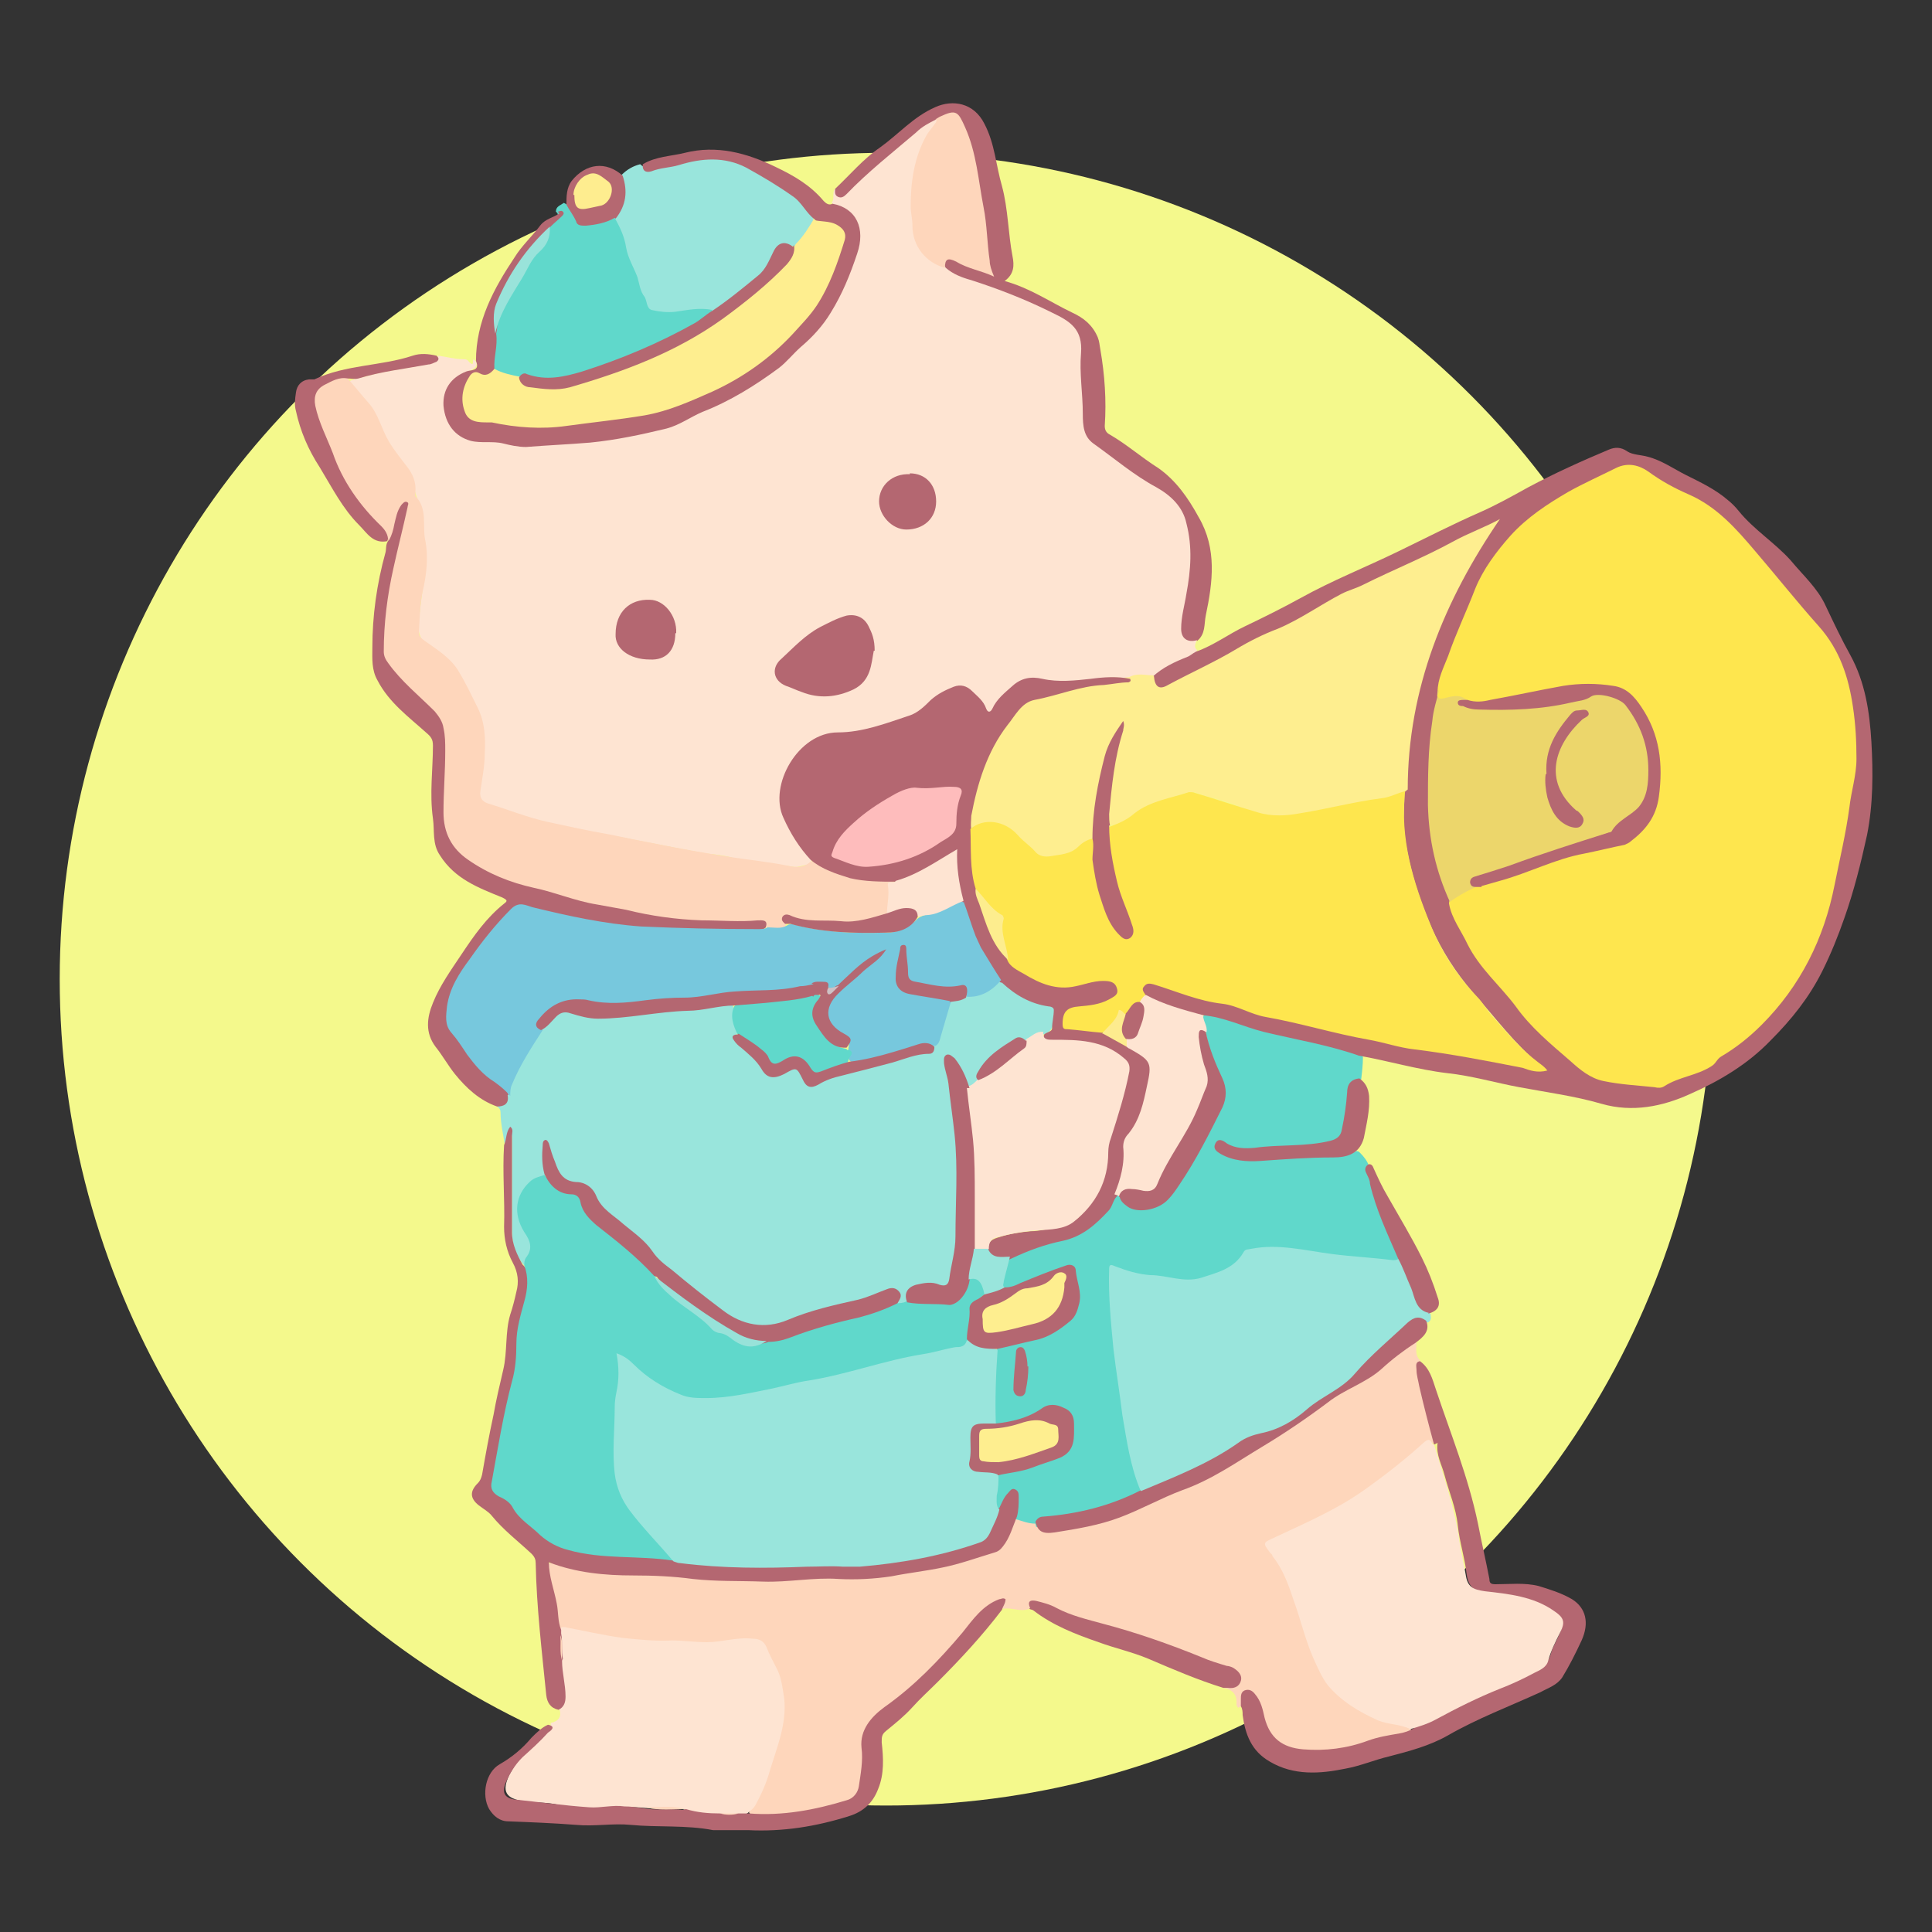 <?xml version="1.0" encoding="UTF-8"?>
<svg id="_圖層_1" data-name="圖層_1" xmlns="http://www.w3.org/2000/svg" version="1.1" viewBox="0 0 220 220">
  <rect x="0" y="0" width="220" height="220" fill="#333333" stroke="none"/>
  <!-- Generator: Adobe Illustrator 29.1.0, SVG Export Plug-In . SVG Version: 2.1.0 Build 142)  -->
  <defs>
    <style>
      .st0 {
        fill: #60d8cb;
      }

      .st1 {
        fill: #b36b74;
      }

      .st2 {
        fill: #feed8f;
      }

      .st3 {
        fill: #ecd66b;
      }

      .st4 {
        fill: #fdeb8e;
      }

      .st5 {
        fill: #b46771;
      }

      .st6 {
        fill: #feee8f;
      }

      .st7 {
        fill: #fee64e;
      }

      .st8 {
        fill: #fded8e;
      }

      .st9 {
        fill: #b56872;
      }

      .st10 {
        fill: #b46871;
      }

      .st11 {
        fill: #b46872;
      }

      .st12 {
        fill: #fee4d2;
      }

      .st13 {
        fill: #77c8dd;
      }

      .st14 {
        fill: #cdc1c5;
      }

      .st15 {
        fill: #99e5dc;
      }

      .st16 {
        fill: #f4f98c;
      }

      .st17 {
        fill: #b56771;
      }

      .st18 {
        fill: #fed6bb;
      }

      .st19 {
        fill: #99e3da;
      }

      .st20 {
        fill: #febcbc;
      }

      .st21 {
        fill: #97e2d9;
      }

      .st22 {
        fill: #b56871;
      }
    </style>
  </defs>
  <circle class="st16" cx="100.9" cy="111.5" r="94.1"/>
  <g>
    <path class="st12" d="M49.8,40.5c1,.1,1.9.4,2.9.4.3,0,.5,0,.7.3.6.6.4,0,.5-.3.6.4.4.8,0,1.1-.3.2-.8.3-1.1.5-1.6.7-2.3,2.1-2.1,3.8.2,1.9,1.4,3.2,3.1,3.5,1,.2,2.1,0,3.2.3,3.2.8,6.4.2,9.6-.1,1.8-.2,3.6-.1,5.4-.6,2.5-.7,4.9-1.3,7.3-2.5,2.1-1.1,4.2-2.3,6.4-3.3,1.3-.6,2.4-1.5,3.4-2.6,1.2-1.4,2.7-2.5,3.9-3.9,1.2-1.4,2.1-3.1,2.9-4.7.8-1.6,1.3-3.3,1.7-5,.3-1.3-.3-2.2-1.2-3.1-.5-.5-1.2-.7-1.7-1.2.4-.5,0-1.2.4-1.6.7.8.8.8,1.5,0,1.4-1.3,2.6-2.8,4.1-3.9,1.7-1.2,3-2.8,4.8-3.8.4-.2.7-.5,1.2-.3.2.5-.1.8-.3,1.1-2.1,2.7-2.4,5.8-2.4,9.1,0,.5.2,1.1.2,1.6,0,2.6,1.1,4.1,3.5,5,1.1.8,2.3,1.1,3.6,1.5,2.9.9,5.7,1.9,8.4,3.4.7.4,1.4.7,2.1.9,1.1.4,1.6,1.2,1.6,2.3,0,3.2.5,6.4.3,9.6,0,.9.4,1.7,1.1,2.2,2.2,1.6,4.3,3.4,6.6,4.7,2.8,1.6,4.3,3.8,4.3,7.1,0,2.7-.3,5.3-.9,7.8,0,.1,0,.2,0,.3-.3,1.6,0,2.1,1.5,2.6,0,.4-.5.9,0,1.3,0,.2-.1.4-.3.5-1.7.7-3.2,1.7-4.8,2.6-.8.1-1.7,0-2.5.2-2.8-.5-5.5.4-8.2.3-.8,0-1.5,0-2.2-.2-1-.2-1.9,0-2.7.7-.9.8-1.8,1.5-2.4,2.5-.4.7-.8.7-1.3,0-.4-.6-1-1.1-1.5-1.7-.5-.5-1.2-.7-1.9-.4-.7.3-1.5.6-2.1,1.1-2.6,2.5-5.8,3.2-9.2,3.8-.9.2-1.9.3-2.9.4-1.2.1-2.2.7-3,1.6-1.9,2.2-3.1,4.6-1.9,7.6.5,1.4,1.4,2.7,2.4,3.9.3.3.6.6.6,1,0,.4-.3.6-.7.6-.5.1-.9.3-1.4.2-2.3-.4-4.6-.3-6.8-1-1-.3-2-.4-3-.5-4.6-.8-9.2-1.8-13.8-2.6-1.8-.3-3.6-.7-5.4-1.1-2-.4-3.9-1.2-5.7-1.9-1-.4-1.3-1-1-2.3.2-1.1.3-2.2.4-3.4,0-2.3,0-4.6-1.5-6.6-.2-.3-.3-.6-.4-.9-.7-2-2.1-3.4-3.9-4.5-1.3-.8-1.7-1.8-1.5-3.3.2-1.9.5-3.9.7-5.8.1-1.4,0-2.8-.2-4.2-.1-.8-.4-1.5-.2-2.3,0-.1,0-.3,0-.4-1-1.8-.9-4.1-2.7-5.7-.9-.8-1.4-2.1-1.8-3.2-.7-1.8-1.8-3.2-3.1-4.6-.3-.3-.6-.6-.6-1,.8-.4,1.6-.4,2.4-.7,1.9-.5,3.8-.7,5.7-1.1.7-.2,1.5,0,2-.9Z"/>
    <path class="st18" d="M141,194.5c0-.1-.2-.2-.2-.4.1-1.1-.4-1.7-1.5-1.9.2-.3.6-.2.9-.3.8-.2.9-.8.3-1.4-.2-.2-.5-.4-.8-.5-2.7-.8-5.3-2-7.9-2.9-3-1-6-1.8-9-2.6-1.5-.4-2.8-1.3-4.3-1.7-.5-.1-1-.2-1.3.4-1,.4-2-.2-3,0-.2-.2,0-.5-.2-.8-.9.2-1.6.8-2.3,1.5-1.5,1.6-2.9,3.4-4.4,5-1.9,2.1-3.9,3.9-6.2,5.5-1.3.9-2,2-2.6,3.4-.2.3-.2.7-.1,1.1.4,1.5,0,2.9-.3,4.4-.2,1-.7,1.7-1.7,2-2.2.6-4.3,1.3-6.5,1.3-1.1,0-2.2.2-3.3.2-.5,0-1,.1-1.3-.4,0-.2,0-.3.2-.5,1.4-1.9,1.9-4.2,2.6-6.5,0-.2,0-.3.1-.5,1-2,.8-4.1.8-6.3,0-.8-.2-1.5-.6-2.2-.4-.9-1-1.7-1.3-2.7-.2-.7-.7-.9-1.4-.9-1.1,0-2.3,0-3.4.3-.4.1-.7.1-1.1.1-3.7-.3-7.3,0-11-.6-1.5-.2-3.1-.3-4.5-.8-.6-.2-1.2-.2-1.8,0-.3-.1-.3-.3-.4-.6-.2-1.9-.7-3.9-1.1-5.8-.3-1.5,0-1.6,1.4-1.2,2.1.5,4.1,1,6.3,1,5.4,0,10.9.8,16.3.7,1.6,0,3.3,0,4.9-.2,2-.2,3.9-.2,5.9,0,1.6.2,3.1-.2,4.6-.4,3.5-.5,7-1.2,10.3-2.3,1.2-.4,2-1,2.5-2.1.3-.7.4-1.5,1-2,.8-.4,1.5.2,2.3.3.7,1.2,1.8,1.2,3,1,4.1-.6,8-1.9,11.7-3.8,1.2-.6,2.6-1,3.8-1.6,3.7-1.8,7-4.1,10.4-6.3,2.2-1.4,4.2-2.9,6.4-4.3,1.5-.9,3.2-1.5,4.4-2.8.9-.9,1.9-1.6,2.9-2.3.2-.2.4-.5.8-.2,0,.7-.2,1.4.4,2-.3,1.9.5,3.6.9,5.3.2,1.1.5,2.1.9,3.2.1.3.2.6,0,.9-1.2,0-2,1-2.9,1.7-2.7,2.4-5.6,4.4-8.7,6.1-2.2,1.2-4.5,2.2-6.8,3.3-.6.3-.8.5-.3,1.1,2.4,2.7,3,6.2,4.1,9.5,1.1,3.4,2.4,6.6,5.8,8.4,1.4.8,2.8,1.6,4.5,1.8.6,0,1.2.2,1.5.8-.3.5-.9.6-1.3.7-1.9.3-3.8.9-5.7,1.5-2,.6-3.9.5-5.9.4-2.2-.1-3.6-1.4-4.2-3.5-.2-.8-.4-1.7-.9-2.4-.2-.4-.5-.8-.9-.7-.4,0-.3.5-.4.9,0,.2,0,.4-.3.5Z"/>
    <path class="st15" d="M57.5,130.4c-.2-1.2-.5-2.5-.5-3.7,0-.3-.1-.5-.4-.7.3-.5,1.1-.6.9-1.4,0-1.3.7-2.3,1.2-3.3.8-1.5,1.7-3,2.8-4.3.2-.2.5-.4.7-.6,1-1.3,2.3-1.6,3.8-1.1,2.4.9,4.9.1,7.3-.1,3.2-.3,6.4-.6,9.5-1,.2,0,.4,0,.6,0,.3,1.1.2,2.3.6,3.4-.3.4-.2.7.1,1,1.2.9,2.2,1.9,3,3.1.5.7,1.3.6,2,.2,1.6-.8,1.6-.8,2.5.8.3.5.7.8,1.2.5,2.8-1.4,5.9-1.6,8.9-2.6,1.2-.4,2.3-.8,3.6-1,.4,0,.7-.3.9-.6.7-1.3,1.1-2.8,1.5-4.2.1-.4.1-.7.5-1,.6-.2,1.2-.3,1.8-.5,1.7.1,2.8-1,4-1.7.4,0,.7.4,1,.6,1.1.8,2.2,1.4,3.6,1.7,1.6.4,1.5.4,1.4,2,0,.9-.2,1.6-1.2,1.9-.7,0-1.2.7-2,.7-.5-.3-1-.2-1.5.2-1.1.7-2.1,1.5-3,2.5-.5.5-.8,1.2-.8,1.9-.4.5-.8,1.1-1.6.7-.6-.7-.6-1.8-1.2-2.5-.2-.2-.3-.5-.5-.6-.1,0-.2-.2-.4-.1-.2,0-.2.2-.2.4,0,.2,0,.5.1.7.9,4.5,1.5,9,1.4,13.6,0,2.4,0,4.8-.2,7.2-.1,1.1-.5,2.2-.8,3.3-.1.6-.6.7-1.2.7-.5,0-1.1-.2-1.6-.2-1.4.2-1.8.5-1.9,1.9-.3.5-.7.5-1.2.3,0,0-.1,0-.1-.1,0-1.4-.4-1.6-1.6-1.1-1.6.7-3.2,1.1-4.9,1.5-2,.4-3.9,1.1-5.8,1.8-2.4,1-4.7.7-6.9-.7-2.9-1.8-5.7-4-8-6.4-1.9-2-4-3.7-6-5.5-.5-.4-.8-.9-1-1.4-.4-1-1.2-1.6-2.3-1.7-1.6-.2-2.2-1.2-2.7-2.5-.2-.6-.4-1.2-.6-2-.3,1.3.1,2.3-.1,3.4-.1.1-.3.2-.4.3-2.4,1.2-3.1,3.2-2,5.6.1.2.3.5.4.7.8,1.3.7,2.4-.5,3.7-1-1.1-1.4-2.5-1.4-4,0-3.6,0-7.2,0-10.8-.3.3,0,1-.7,1.1Z"/>
    <path class="st0" d="M117.9,173.5c-.8,0-1.5-.3-2.2-.5-.3-.7,0-1.4,0-2.1,0-.2,0-.5-.3-.6-.3,0-.4.2-.6.4-.5.4-.4,1.2-1.2,1.4-.5-.4-.5-.9-.5-1.4,0-.9.1-1.8.3-2.7.3-.4.7-.5,1.2-.5,2-.2,3.8-.9,5.6-1.6,1.7-.7,2.4-3,1.6-4.6-.5-.9-2.1-1.3-3.1-.6-1.3,1-2.8,1.2-4.3,1.6-.4.1-.9.2-1.2-.3-.3-1.8-.2-3.7,0-5.5,0-.8,0-1.7.2-2.6.1-.5.5-.6.9-.7,1.2-.2,2.3-.6,3.5-.8,1.4-.3,2.5-1,3.6-1.9,1.2-.9,1.4-2.2,1.3-3.6,0-.4-.2-.9-.3-1.3-.2-1-.4-1.2-1.4-.9-1.6.6-3.3,1.1-4.8,1.9-.6.3-1.2.5-1.9.3-.5-.3-.3-.7-.2-1.1.2-.9.4-1.7.8-2.5.2-.4.6-.6,1-.7,1.8-.5,3.5-1.4,5.4-1.7.8-.1,1.4-.4,2-1,.3-.3.6-.6,1-.7.9-.4,1.4-1.1,1.9-2,.2-.4.4-.9.9-1.1.2,0,.4,0,.6.2,1,2,4.4,1.5,5.4,0,1.6-2.3,3.2-4.5,4.4-7.1.4-.9.9-1.9,1.4-2.8.6-1.2.7-2.3.2-3.5-.8-1.7-1.5-3.5-1.8-5.4,0-.6-.6-1.2-.2-1.9,1.1-.3,2.2,0,3.1.4,2.8,1.1,5.7,1.8,8.6,2.3,1.9.3,3.8,1,5.6,1.6.3,0,.7,0,.8.5,0,.8-.1,1.7-.2,2.5-.8.6-1.2,1.4-1.2,2.5,0,1.1-.3,2.2-.6,3.3-.2.9-.7,1.4-1.6,1.5-1,.2-2.1.4-3.2.4-1.5,0-2.9.2-4.4.3-1.4.1-2.9.2-4.3-.4-.3-.1-.6-.3-.8,0-.2.4.2.6.5.7,1.3.6,2.8.8,4.2.7,2.4-.2,4.9-.4,7.3-.3.4,0,.9,0,1.3,0s.8-.2,1.2-.2c.3,0,.5-.1.8-.2.1,0,.2-.2.4-.1.1,0,.2.1.3.2.4.4.8.9,1,1.5s.1.6.1.9.1.7.2,1,.3.9.4,1.3c.6,2.2,1.6,4.3,2.4,6.4.1.4.4.7.2,1.2-.3.3-.6.3-1,.3-3.9-.3-7.7-.6-11.5-1.4-1.5-.3-3,.2-4.5.3-.3,0-.5.3-.6.5-2,2.2-4.5,3.1-7.5,2.8-2.3-.3-4.6-.3-6.8-1.2-.4-.2-.7,0-.6.5,0,2-.2,3.9.3,5.9.2.9.2,1.8.2,2.8.2,2.7.7,5.4,1.1,8.2.3,2.4.7,4.8,1.6,7,.1.3.2.6.2.9-1,1-2.3,1.4-3.5,1.8-2,.7-4.2,1.1-6.3,1.5-.8.1-1.6,0-2.3.4Z"/>
    <path class="st15" d="M129.9,169.8c-1.2-2.8-1.6-5.8-2.1-8.7-.3-2.5-.7-4.9-1-7.4-.3-3.1-.6-6.1-.5-9.2,0-.7.4-.4.7-.3,1.3.5,2.6.9,4,1,1.9,0,3.8.9,5.8.3,1.8-.6,3.7-1,4.8-2.9.2-.4.5-.3.9-.4,3.1-.6,6.1.2,9.2.6,2.3.3,4.6.4,6.9.7.2,0,.5,0,.7-.2.5,0,.5.5.7.8.4.9.8,1.8,1.1,2.7.4,1.1.8,2.1,1.8,2.8,0,.3.2.7-.3,1-1.1-.3-1.7.3-2.5.9-2.2,1.9-4,4.1-6.2,5.9-2.4,1.9-4.9,3.7-7.6,5.3-.4.2-.7.4-1.1.4-2.2.5-4.2,1.6-6,2.8-2.1,1.4-4.4,2.3-6.7,3.2-.5.2-1,.4-1.5.7-.3.1-.6.4-.9.1Z"/>
    <path class="st5" d="M155,120.3c-3.6-1.3-7.4-1.9-11.1-2.8-2.4-.6-4.5-1.7-7-1.9-.1.1-.3.2-.5.1-2.1-.6-4.2-1.1-6.1-2.3-.4-.4-.6-.8-.3-1.3.3-.5.8-.6,1.4-.4.8.2,1.5.4,2.3.7,1.7.7,3.5,1.2,5.4,1.5,2,.3,3.8,1.3,5.7,1.7,1.1.3,2.3.4,3.4.7,4.1,1,8.2,1.9,12.4,2.8,1.1.2,2.2.3,3.4.4,3.9.4,7.6,1.4,11.4,2,.1-.1,0-.2,0-.2-2.9-2.4-5.1-5.4-7.6-8.2-2-2.3-3.6-4.8-4.8-7.5-1.5-3.4-2.6-7-3.1-10.8-.2-1.6.1-3.2,0-4.7.2-5.5.7-10.9,2.9-16,2.2-5,3.6-10.3,7.4-14.3-3.8,1.7-7.6,3.7-11.4,5.5-2.5,1.2-5.1,2-7.4,3.4-2.7,1.7-5.6,3.1-8.5,4.5-3.2,1.7-6.5,3.3-9.7,5-.3.2-.7.3-1.1.3-.8,0-1.2-.6-.9-1.4,1.2-1.1,2.5-1.7,4-2.3.3-.1.6-.4,1-.6,2-.7,3.7-2,5.6-2.9,2.1-1,4.3-2.1,6.3-3.2,3.6-2,7.4-3.5,11.1-5.3,3.1-1.5,6.2-3.1,9.4-4.5,1.8-.8,3.6-1.8,5.4-2.8,3-1.6,6.1-3,9.2-4.3.7-.3,1.4-.3,2.1.2.6.4,1.6.4,2.3.6,1.6.4,3,1.4,4.4,2.1,1.6.8,3.3,1.6,4.7,2.8.5.4.9.8,1.3,1.3,1.7,2.1,4.1,3.6,5.9,5.6,1.4,1.7,3.1,3.2,4,5.2.9,1.9,1.8,3.8,2.8,5.6,1.7,3.1,2.2,6.5,2.4,9.9.2,3.5.2,7.1-.5,10.6-.7,3.2-1.5,6.4-2.6,9.5-.7,2-1.5,4-2.5,6-1.5,3-3.5,5.5-5.9,7.9-2.6,2.7-5.8,4.6-9.2,6.1-3.1,1.4-6.5,2.1-10,1.1-3.1-.9-6.2-1.3-9.4-1.9-2.7-.5-5.4-1.3-8.2-1.6-3.4-.4-6.7-1.4-10.1-2Z"/>
    <path class="st12" d="M63.8,185.8c0-.4,0-.6.6-.5,2.1.4,4.3.9,6.4,1.2,1.9.2,3.8.4,5.7.3,1.3,0,2.6.2,4,.2,1.7,0,3.4-.6,5.2-.4.8,0,1.3.3,1.6,1,.3.8.7,1.5,1.1,2.3.6,1.1.7,2.3.9,3.5.3,2.9-.8,5.5-1.6,8.1-.4,1.5-1,2.8-1.7,4.1-.2.3-.4.5-.7.7-.3.4-.8.3-1.2.3-.7,0-1.4,0-2,0-1.4,0-2.7-.1-4-.5-1.4-.4-2.9,0-4.3-.2-2-.2-4-.2-5.9,0-1.4,0-2.9,0-4.4-.4-1.3-.3-2.6-.2-3.9-.4-2-.3-2.5-1.1-1.6-3,.5-.9,1-1.8,1.8-2.5.8-.8,1.6-1.6,2.4-2.4.3-.3.6-.6.5-1,.9-.2,1.3-.7,1-1.6.6-1,.6-2.1.4-3.3-.2-.8-.3-1.5-.3-2.3,0-.9,0-1.8,0-2.7,0-.2,0-.4.1-.5Z"/>
    <path class="st15" d="M70.8,19.9c.6-.6,1.3-1,2.1-1.2.5.5,1,.4,1.7.3,2.2-.4,4.4-1.2,6.7-1,1.9.1,3.6.7,5.2,1.8.7.5,1.5,1,2.3,1.4,1,.4,1.7,1.2,2.4,1.9.6.6,1.1,1.2,1.5,1.9-.4,1.3-1.1,2.3-2.1,3.1-1.5-.4-1.7-.3-2.4,1.1-.6,1.4-1.6,2.4-2.8,3.2-1.1.8-2.1,1.7-3.2,2.5-.4.3-.7.6-1.2.6-1.3,0-2.6.2-3.9.3-.2,0-.3,0-.5,0-2.1.2-2.8-.1-3.6-2.1-.8-2-1.6-4.1-2.2-6.2-.2-.9-.9-1.7-1-2.7.9-1.5.9-3.2.9-4.9Z"/>
    <path class="st0" d="M70,24.8c.6,1.1,1.1,2.1,1.3,3.4.2,1.2.9,2.3,1.3,3.4.2.7.3,1.6.8,2.2.3.5.2,1.3.8,1.5.9.2,1.8.3,2.7.2,1.4-.2,2.8-.5,4.2-.2,0,.6-.5.8-.9,1.1-2.1,1.6-4.5,2.5-6.8,3.5-2.7,1.2-5.4,2.3-8.3,3-1.5.4-3,.6-4.6.1-.5-.1-1,0-1.5,0-1.1,0-2.2-.1-3-1-.4-1.3.2-2.6,0-3.8.5-2.7,2.1-4.9,3.4-7.2.6-1.1,1.3-2.2,2.2-3.1.6-.5.5-1.3.6-2,.1-.5.6-.7.9-1,.2-.2.7-.4.2-.8,0-.6.5-.7.9-1,.5.2.8.7,1,1.1.4,1,1.1,1.2,2.1,1,.6-.1,1.2-.2,1.8-.4.2-.1.5-.3.8,0Z"/>
    <path class="st5" d="M64,189.1c0,1.4.4,2.7.4,4.1,0,.7-.2,1.2-.8,1.5-.9-.2-1.3-.8-1.4-1.7-.5-5-1.1-10-1.2-15,0-.4-.1-.7-.5-1.1-1.5-1.4-3.2-2.7-4.5-4.3-.4-.5-1-.8-1.5-1.2-1-.8-1-1.6-.1-2.5.3-.3.4-.6.5-1,.4-2.3.8-4.5,1.3-6.8.3-1.7.7-3.4,1.1-5.1.5-2.1.2-4.3.8-6.3.3-.9.5-1.7.7-2.6.3-1.1.2-2.2-.4-3.3-.7-1.3-1-2.7-1-4.1.1-3.1-.2-6.2,0-9.3.3-.7.2-1.5.7-2.1.4.3.2.7.2,1,0,3.7,0,7.3,0,11,0,1.4.6,2.6,1.2,3.7.8.7.7,1.6.7,2.5,0,.2,0,.4,0,.6-.9,2.8-1.1,5.7-1.5,8.6-.5,3.4-1.4,6.7-2,10.1-.2.9-.3,1.8-.4,2.6,0,.5,0,1.1.5,1.4,1.7,1,2.7,2.7,4.1,4,1.7,1.6,3.6,2.3,5.8,2.7,3.3.6,6.7.2,10.1.8,2.3.4,4.7.7,7.1.6,3.1-.1,6.2.3,9.2-.2,1-.2,2.1,0,3.2.1,1.8.2,3.5,0,5.2-.3,3.2-.5,6.4-1,9.5-2.2.8-.3,1.4-.8,1.7-1.6.3-.7.4-1.5,1.1-2,.3-.6.5-1.2,1-1.7.2-.2.4-.6.8-.4.4.2.4.5.4.9,0,.7,0,1.5-.2,2.2-.5,1.2-.8,2.4-1.6,3.4-.3.4-.6.6-1,.7-2,.6-3.9,1.3-5.9,1.7-1.9.4-3.8.6-5.8,1-2,.3-4,.4-6,.3-2.9-.2-5.7.4-8.6.3-2.7-.1-5.3,0-8-.3-2.2-.3-4.5-.4-6.8-.4-3.2,0-6.5-.3-9.6-1.5,0,1.6.6,3.1.9,4.7.2,1,.1,2,.5,3,0,.1,0,.3,0,.4.2,1,0,2,.2,2.9Z"/>
    <path class="st5" d="M163.3,164.5c-.6-2.2-1.2-4.5-1.7-6.7-.1-.6-.3-1.2-.3-1.8,0-.4-.2-.9.4-1,1.1.8,1.4,2,1.8,3.2,1.7,5.1,3.7,10,4.8,15.3.4,2.1.9,4.2,1.3,6.3,0,.5.2.6.7.6,1.6,0,3.3-.2,4.9.2,1.3.4,2.6.8,3.8,1.5,1.6,1,2,2.7,1.1,4.7-.7,1.5-1.4,2.9-2.2,4.2-.6.9-1.6,1.2-2.5,1.7-3.5,1.6-7.2,3-10.5,4.9-2.1,1.2-4.4,1.8-6.7,2.4-1.7.4-3.3,1.1-5,1.4-2.9.6-5.9.8-8.6-.8-2.1-1.2-2.8-3.1-3.1-5.3,0-.3,0-.7-.2-1,0-.3,0-.5,0-.8,0-.4,0-.8.4-1,.5-.2.9,0,1.2.4.7.8.9,1.8,1.1,2.7.6,2.3,2,3.4,4.4,3.6,2.5.2,5-.1,7.4-1,1.1-.4,2.3-.6,3.5-.8.6-.1,1.2-.3,1.7-.6,0-.2.3-.3.4-.4,3.6-1.4,6.8-3.5,10.5-4.8,1.1-.4,2.1-1,3.2-1.5.8-.4,1.3-1,1.5-1.8.2-.8.7-1.5,1-2.3.6-1.3.4-1.8-.8-2.6-1.7-1.1-3.6-1.5-5.5-1.8-.6-.1-1.3-.2-1.9-.2-1.5-.1-2.2-.7-2.4-2.2-.2-1.8-.8-3.6-1-5.5-.2-2-1-3.8-1.5-5.7-.3-1.2-1-2.3-.8-3.7Z"/>
    <path class="st5" d="M63.5,24.1c.2,0,.4-.2.6,0,.2.2,0,.4-.1.5-.4.4-.9.8-1.3,1.2-.8,1.2-1.8,2.2-2.7,3.4-1.2,1.5-2.1,3.2-2.9,4.9-.6,1.2-.3,2.6-.6,3.9.2,1.4-.3,2.7-.2,4,0,.9-.7,1-1.3.8-1-.2-1.4.3-1.7,1.1-.3.8-.3,1.7-.1,2.5.2.7.7,1.2,1.5,1.3,2.8.3,5.5.8,8.3.7,1.6,0,3.2-.5,4.8-.5,2.3,0,4.5-.8,6.8-1,.5,0,1-.2,1.4-.3,2.4-1,4.9-2,7.2-3.3,2.6-1.4,4.8-3.3,6.9-5.3,2.2-2.1,3.8-4.6,4.9-7.4.3-.9.6-1.8.9-2.6.5-1.4.2-2-1.2-2.4-.3,0-.6-.1-.9-.1-.4,0-.7-.1-1-.5-1-.7-1.5-2-2.6-2.7-1.7-1.2-3.4-2.2-5.2-3.2-2.5-1.3-5.1-1.1-7.7-.3-1,.3-2.1.3-3.1.7-.6.2-1.1,0-1-.8,1.5-.9,3.2-.9,4.8-1.3,3.6-.9,7,0,10.3,1.6,2.1,1,4,2.1,5.5,3.9.3.3.6.5,1,.3,2.7.5,3.8,2.8,2.8,5.7-.8,2.4-1.7,4.6-3,6.7-.9,1.5-2.1,2.8-3.4,3.9-.9.8-1.6,1.7-2.5,2.4-2.7,2-5.6,3.8-8.7,5-1.4.6-2.6,1.5-4.1,1.9-2.9.7-5.7,1.3-8.7,1.6-2.4.2-4.8.3-7.3.5-.9,0-1.8-.2-2.6-.4-1.2-.3-2.5,0-3.7-.3-1.8-.5-2.9-1.9-3.1-4-.1-1.8.8-3.2,2.6-3.9.5-.2,1.6,0,1.1-1.2,0-4.5,2-8.2,4.4-11.8.8-1.3,2-2.4,2.9-3.6.6-.8,1.5-.9,2.2-1.4Z"/>
    <path class="st5" d="M136.3,72.9c-1.1.3-1.8-.2-1.8-1.3,0-1.4.4-2.7.6-4,.5-2.7.7-5.3,0-8-.4-1.9-1.8-3.2-3.4-4.1-2.6-1.4-4.8-3.3-7.2-5-1.1-.8-1.2-2-1.2-3.4,0-2.3-.4-4.6-.2-6.9.2-2.7-1.2-3.6-3.3-4.6-3-1.5-6.1-2.7-9.2-3.7-1.1-.3-2.1-.7-2.9-1.4-.3-.4-.3-.7,0-1,.4-.3.8-.2,1.2,0,1.2.6,2.5.9,3.8,1.5-.4-2.3-.5-4.6-.8-6.9-.5-3.4-.9-6.9-2.4-10.1-.4-.9-.7-1-1.6-.7-.4.1-.8.3-1.3.3-.8.4-1.6.8-2.3,1.5-2.7,2.3-5.5,4.5-7.9,7-.3.3-.6.5-1,.3-.4-.2-.3-.6-.3-.9,1.7-1.6,3.2-3.4,5.1-4.7,2.1-1.5,3.8-3.5,6.3-4.6,2-.9,4.4-.5,5.6,1.9,1.2,2.3,1.3,4.7,2,7.1.7,2.6.7,5.4,1.2,8,.2,1,.2,2-.9,2.8,2.9.8,5.2,2.4,7.7,3.6,1.3.6,2.3,1.4,2.9,2.8.2.5.2.9.3,1.4.5,2.9.7,5.8.5,8.7,0,.5.2.8.6,1,1.9,1.1,3.6,2.6,5.5,3.8,2,1.4,3.4,3.4,4.6,5.6,2.1,3.6,1.6,7.4.8,11.2-.2,1,0,2.1-1,2.9Z"/>
    <path class="st5" d="M57.8,124.7c.2,1-.4,1.3-1.2,1.3-2-.7-3.5-2.1-4.8-3.7-.8-1-1.4-2.1-2.2-3.1-1.2-1.6-1-3.3-.3-5,.8-2,2.1-3.8,3.3-5.6,1.4-2.1,2.8-4.1,4.8-5.7.4-.3.4-.4-.2-.7-2.7-1.1-5.4-2.1-7.1-4.8-.9-1.3-.6-2.8-.8-4.2-.4-2.8,0-5.6,0-8.3,0-.7-.2-1-.8-1.5-2-1.8-4.2-3.4-5.5-5.9-.7-1.2-.6-2.5-.6-3.7,0-3.7.5-7.3,1.5-10.9.1-.4,0-.9.3-1.3,0,0-.1-.2,0-.3.2-.8.4-1.7.6-2.5,0-.3.2-.7.4-1,.3-.4.6-1,1.2-.8.6.2.4.8.3,1.3-.5,2.3-1.2,4.5-1.7,6.8-.5,2.8-.9,5.6-1,8.4,0,.9.3,1.6.8,2.4,1.2,1.6,2.7,2.9,4.2,4.2,1.2,1.1,1.8,2.4,1.9,4,0,1.2,0,2.3,0,3.5-.2,2.1-.2,4.2,0,6.3.1,1,.5,1.8,1.2,2.5,1.5,1.6,3.5,2.7,5.6,3.4,4.4,1.4,8.8,2.7,13.3,3.5,2.3.4,4.6.7,6.9,1,2.3.3,4.6.3,7,.2.6,0,1.2,0,1.8,0,.6.1.9.5.5,1.1-.4.4-.9.4-1.3.4-5-.1-9.9,0-14.9-.5-3.6-.3-7.2-1.2-10.7-2-1-.2-1.7-.2-2.5.6-2.5,2.5-4.6,5.3-6.2,8.4-.5.9-.6,2-.7,3,0,.7,0,1.3.5,1.8.8,1.2,1.7,2.3,2.5,3.5.7,1,1.7,1.8,2.8,2.4.6.3,1,.8,1.2,1.5Z"/>
    <path class="st5" d="M78.1,206c1.3.4,2.6.5,3.9.5.7.1,1.4.1,2.1,0,.4,0,.8,0,1.2,0,3.8.3,7.5-.4,11.1-1.5.8-.2,1.3-.9,1.4-1.6.2-1.4.5-2.9.3-4.4-.2-2,1.1-3.5,2.6-4.6,3.4-2.4,6.2-5.3,8.9-8.5,1.2-1.5,2.3-3.1,4.2-3.8.2,0,.4-.2.7,0,0,.5-.3.8-.4,1.2-2.2,2.9-4.7,5.6-7.3,8.2-1,1-2,1.9-2.9,2.9-.9,1-1.9,1.8-3,2.7-.5.4-.5.7-.5,1.3.2,1.8.3,3.6-.4,5.3-.6,1.6-1.7,2.6-3.3,3.1-3.8,1.2-7.6,1.8-11.5,1.6-.3,0-.6,0-.9,0-1,0-2.1,0-3.1,0-3.1-.6-6.3-.3-9.4-.6-2-.2-4.1.2-6.2,0-2.6-.2-5.1-.3-7.7-.4-1,0-1.7-.6-2.2-1.4-.9-1.6-.4-4.2,1.2-5.1,1.4-.8,2.6-1.8,3.6-3,.6-.6,1.2-1.2,1.9-1.5,1,.2.3.7,0,.9-.9,1-1.9,1.9-2.9,2.8-.9.9-1.5,1.9-2,3.1-.3,1,0,1.5,1,1.7,2.9.3,5.7.7,8.6.9,1.3.1,2.7-.3,4-.1.7,0,1.4.1,2.1.2,1.5.3,3,0,4.6.2Z"/>
    <path class="st5" d="M129.9,169.8c3.8-1.6,7.7-3.1,11.1-5.5.8-.6,1.7-.9,2.6-1.1,2-.4,3.7-1.4,5.2-2.7,1.7-1.5,4-2.3,5.5-4.1,1.8-2.1,4-3.9,6-5.8.7-.6,1.3-.8,2.1-.2.5,1.2-.4,1.9-1.2,2.5-1.4.9-2.7,1.9-3.9,3-1.8,1.6-4.2,2.3-6.1,3.8-2.4,1.8-4.9,3.5-7.4,5-3,1.8-5.8,3.8-9.2,5-2.4.9-4.7,2.2-7.1,3.1-2.4.9-4.9,1.3-7.4,1.7-1.4.2-1.9-.1-2.2-1.2.2-.4.5-.6.9-.6,3.9-.3,7.6-1.2,11.1-3Z"/>
    <path class="st17" d="M44.2,61.6s0,0,0,0c-1.7.4-2.4-.9-3.3-1.8-1.9-1.9-3.1-4.3-4.5-6.6-1.3-2-2.2-4.1-2.7-6.4-.2-.7-.1-1.4,0-2.1.1-.8.6-1.4,1.5-1.5.2,0,.4,0,.6,0,3.6-1.7,7.6-1.5,11.2-2.7.9-.3,1.8-.2,2.7,0,.2.2.4.4,0,.7-.3.1-.6.3-.9.3-2.7.5-5.4.8-8,1.6-.4.1-.8,0-1.2,0-.6.4-1.4.4-2.1.8-1.2.6-1.7,1.4-1.3,2.7,1.6,4.9,3.5,9.6,7.4,13.2.5.5.8,1.1.5,1.8Z"/>
    <path class="st5" d="M117.3,183.1c-.4-.9.2-.9.7-.8.8.2,1.6.4,2.3.8,1.7.9,3.5,1.3,5.3,1.8,3.8,1,7.5,2.3,11.2,3.8.9.4,1.9.7,2.9,1,.2,0,.5.1.7.2.5.3,1.1.8.9,1.5-.2.7-.8.9-1.5.8-.2,0-.3,0-.5,0-2.9-.9-5.7-2.1-8.5-3.3-1.9-.8-3.8-1.2-5.7-1.9-2.6-.9-5.2-1.9-7.4-3.6-.1-.1-.3-.1-.5-.2Z"/>
    <path class="st5" d="M155.3,129.6c-.5,1.8-1.9,2.2-3.5,2.2-2.8,0-5.5.2-8.3.4-1.5.1-3.1,0-4.5-.8-.5-.3-.9-.6-.6-1.2.3-.6.8-.4,1.3,0,1,.6,2.1.6,3.2.5,2.8-.4,5.8-.1,8.6-.8.8-.2,1.2-.6,1.3-1.3.3-1.4.5-2.8.6-4.2,0-.9.4-1.5,1.4-1.6.7.5,1,1.1,1.1,2,.1,1.7-.3,3.2-.6,4.8Z"/>
    <path class="st5" d="M162.7,149.5c-1.5-.3-1.6-1.8-2-2.8-.5-1.1-.9-2.3-1.5-3.4-1.2-2.8-2.5-5.5-3.2-8.5,0-.5-.3-.9-.5-1.4-.1-.3,0-.6.3-.8.3-.1.5.1.6.4.5,1.1,1,2.2,1.6,3.2,1.3,2.3,2.7,4.6,3.9,7,.7,1.4,1.3,2.9,1.8,4.5.4,1,0,1.6-1.1,1.9Z"/>
    <path class="st22" d="M70,24.8c-1,.6-2.2.8-3.3.9-.5,0-1,0-1.1-.5-.3-.7-.8-1.3-1.1-1.9,0-.9,0-1.9.6-2.7,1.6-2,3.9-2.3,5.8-.6.6,1.8.4,3.4-.8,4.9Z"/>
    <path class="st6" d="M131.4,77c.1,1.2.6,1.6,1.6,1,2.6-1.4,5.3-2.6,7.8-4.1,1.5-.9,3.1-1.7,4.7-2.3,2.6-1.1,4.8-2.7,7.3-4,.8-.4,1.6-.6,2.4-1,3.4-1.7,6.9-3.1,10.2-4.9,1.8-1,3.8-1.7,5.4-2.6-6.3,9.2-10.5,19.3-10.5,30.8-.8.7-1.7.9-2.7,1.1-3.1.4-6.1,1.2-9.1,1.7-2.6.4-5.1.2-7.5-.9-1.5-.7-3.2-.9-4.7-1.5-.5-.2-1.1,0-1.6.1-2.1.7-4.2,1.1-6,2.7-.6.5-1.4.9-2.3.8-.5-.4-.5-1-.4-1.5.4-3.2.6-6.4,1.7-9.8-2.1,3.5-2.4,7.1-2.8,10.8,0,.6,0,1.2-.2,1.8-1.4,1.1-2.8,2.3-4.8,2.4-.9,0-1.7,0-2.4-.8-.6-.6-1.2-1.1-1.8-1.7-1.3-1.4-3-1.7-4.8-.9-.2,0-.3.1-.5,0-.4-.7-.1-1.4,0-2.1.8-4.1,2.2-7.8,4.9-11.1,1.2-1.5,2.9-1.8,4.6-2.4,2.8-.9,5.8-1.1,8.7-1.5.9-.5,1.8-.2,2.7-.2Z"/>
    <path class="st18" d="M44.2,61.6c0-.7-.3-1.2-.8-1.7-2.4-2.3-4.4-5.1-5.5-8.3-.7-1.8-1.6-3.5-2-5.4-.2-1.1.1-1.9,1.1-2.4.8-.4,1.6-.9,2.6-.7.8.9,1.5,1.8,2.3,2.7,1.2,1.3,1.5,3,2.4,4.5.6,1,1.4,2,2.1,2.9.6.8,1,1.7.9,2.8,0,.2,0,.4,0,.5,1.4,1.4.8,3.3,1.1,4.9.4,1.9.2,4-.3,6.1-.3,1.4-.3,3-.4,4.5,0,.5.3.7.7,1,1.4,1,2.9,1.9,3.8,3.4.8,1.3,1.5,2.8,2.2,4.2.8,1.6.9,3.4.8,5.2,0,1.4-.3,2.9-.5,4.3-.1.7.2,1.2.9,1.4,2.3.7,4.5,1.6,6.8,2.1,2.3.5,4.6,1,6.9,1.4,4.4.9,8.8,1.8,13.3,2.5,2.4.4,4.8.6,7.2,1.1.9.2,1.8.2,2.5-.5.3-.1.5,0,.8.2,2.4,1.4,4.9,2.1,7.6,2,.4,0,.9,0,1.3.2-.6.7-.5,1.6-.6,2.5,0,.4-.1.9-.3,1.3-.9.9-2.1.7-3.2,1-2.4.5-4.8.2-7.2-.3-.6-.1-1.2-.3-1.3.6-.7.5-1.5.6-2.2,0,.3-.9-.4-.8-.9-.8-2.1.2-4.2,0-6.4,0-2.9-.1-5.8-.5-8.6-1.2-1.1-.2-2.2-.4-3.3-.6-2.5-.4-4.8-1.4-7.2-1.9-2.7-.6-5.2-1.6-7.5-3.2-1.9-1.3-2.8-3.1-2.8-5.4,0-2.3.2-4.7.2-7,0-.9,0-1.7-.2-2.6-.1-.7-.5-1.3-1-1.9-1.8-1.8-3.8-3.4-5.3-5.5-.3-.4-.5-.8-.5-1.3,0-3.2.4-6.4,1.1-9.5.5-2.3,1.1-4.6,1.6-6.9,0-.2.2-.5,0-.6-.3-.2-.5.1-.7.3-.5.7-.6,1.4-.8,2.2-.1.6-.3,1.3-.6,1.8Z"/>
    <path class="st5" d="M102,100.4c-1.7,0-3.5,0-5.2-.4-1.6-.5-3.2-1-4.5-2.1-1.3-1.4-2.3-3-3.1-4.8-1.7-3.7,1.7-9.7,6.2-9.7,2.8,0,5.4-1,8.1-1.9,1-.3,1.8-1.1,2.5-1.8.8-.7,1.6-1.1,2.6-1.5.8-.3,1.5-.1,2.1.5.6.6,1.3,1.1,1.6,2,.2.5.5.4.7,0,.5-1.1,1.4-1.8,2.3-2.6,1-.9,2.1-1.1,3.4-.8,1.8.4,3.7.2,5.5,0,1.5-.2,3-.3,4.5,0,.1.3,0,.3-.2.4-.9,0-1.8.2-2.8.3-2.7.1-5.2,1.2-7.9,1.7-1.5.3-2.2,1.8-3.1,2.9-2.3,3-3.4,6.6-4.1,10.3,0,.5-.1,1,0,1.5.4,1.1.4,2.2.4,3.3,0,1.1,0,2.2.4,3.3.7,3,1.5,5.9,3.7,8.3,2.3,2.3,5,3.5,8.4,2.7.8-.2,1.6-.4,2.4-.4.9,0,1.6.4,1.7,1.1.1.8-.4,1.2-1,1.5-1.3.6-2.7.7-4.1,1-.6.2-.9.4-.9,1,0,.7,0,1,.8,1,1.1,0,2.1.1,3.2.4,1.1.4,2,1,3,1.6,3,1.7,3.1,2,2.4,5.3-.4,1.8-.9,3.5-2,5-.5.7-.5,1.5-.5,2.4,0,1.6-.3,3.1-1.3,4.3-.5.5-.5,1.2-1,1.7-1.4,1.5-2.9,2.9-5.2,3.4-2,.4-3.9,1.1-5.8,2-1.2.6-1.9.4-2.7-.7,0-1.1.2-1.4,1.2-1.7,1.2-.4,2.5-.6,3.7-.7,1,0,2-.3,3-.5,1.7-.2,2.8-1.2,3.6-2.6,1.1-1.8,2-3.7,2-6,0-1.6.7-3,1.2-4.6.4-1.5.9-2.9,1.1-4.4,0-.6,0-1-.5-1.3-1.2-.9-2.4-1.6-3.9-1.7-1.4-.1-2.7-.3-4.1-.3-.6,0-1.2-.1-.9-1,.3-.3.9-.3.9-.7,0-.7.2-1.4.2-2.1,0-.3-.4-.4-.6-.4-2.1-.3-3.8-1.3-5.3-2.7-.3,0-.5-.3-.7-.6-1.7-2.7-3.1-5.4-3.9-8.5-.4-1.4-.8-2.9-.7-4.4,0-.7-.2-.9-.8-.5-1.3.9-2.7,1.5-4,2.2-.6.3-1.2.7-1.9.4Z"/>
    <path class="st18" d="M106.5,13.6c.2-.1.3-.2.5-.3,1.9-.9,2.1-.6,2.9,1.2,1.3,2.9,1.5,6,2.1,9.1.4,2,.4,4.1.7,6.1,0,.5.2,1.1.5,1.8-1.5-.7-3-.9-4.3-1.7-1-.5-1.3-.3-1.3.7-2.2-.6-3.7-2.5-3.7-4.8,0-.8-.2-1.5-.2-2.2,0-2.8.4-5.5,1.7-7.9.3-.6.8-1.1,1.2-1.7,0-.1.1-.2,0-.3Z"/>
    <path class="st5" d="M99.5,74.1c-.3,1.5-.3,3.4-2.3,4.4-1.9.9-3.9,1.1-5.9.3-.6-.2-1.2-.5-1.8-.7-1.5-.6-1.7-2.1-.5-3.1,1.4-1.3,2.7-2.7,4.4-3.6,1-.5,1.9-1,3-1.3,1.1-.2,2,.2,2.5,1.2.4.8.7,1.5.7,2.8Z"/>
    <path class="st5" d="M76.9,72.1c0,2-1.1,3.1-2.9,3-2.4,0-4-1.3-3.9-2.9,0-2.5,1.6-4,3.9-3.9,1.6,0,3.1,1.8,3,3.8Z"/>
    <path class="st5" d="M103.6,53.9c1.8,0,3,1.3,3,3.2,0,1.9-1.4,3.2-3.4,3.2-1.6,0-3.1-1.6-3.1-3.2,0-1.8,1.5-3.2,3.5-3.1Z"/>
    <path class="st12" d="M163.3,164.5c1.1,3.7,2.4,7.3,2.9,11.1.2,1.3.5,2.5.7,3.7.2,1.4.8,1.7,2.2,1.9,2.7.3,5.5.6,7.8,2.2,1.2.8,1.4,1.3.7,2.6-.5,1-1,2-1.3,3.1-.2.8-1,1.1-1.6,1.4-1.3.7-2.6,1.3-3.9,1.8-2.5,1-4.9,2.2-7.3,3.5-.9.5-1.9.8-2.9,1.1-1.2-.6-2.5-.5-3.7-1-2.2-1-4.2-2.2-5.7-4-.7-.9-1.2-2.1-1.7-3.2-.9-2.1-1.4-4.3-2.2-6.5-.6-1.8-1.2-3.5-2.4-5,0,0,0-.2-.2-.3-1-1.3-.9-1.2.6-1.9,3.4-1.6,6.9-3.1,10-5.3,2.4-1.7,4.7-3.5,6.9-5.5.6-.5.7-.1.9.2Z"/>
    <path class="st0" d="M76.6,177.7c-4-.6-8-.1-11.9-1.2-1.2-.3-2.3-.9-3.2-1.7-1-1-2.4-1.8-3.1-3.1-.3-.6-.9-1-1.6-1.3-.7-.4-1-.9-.8-1.7.7-3.8,1.3-7.6,2.3-11.4.4-1.4.5-2.8.5-4.3,0-1.7.5-3.3.9-4.8.4-1.4.5-2.8,0-4.1,0-.3,0-.6.2-.9.8-1,.5-1.9-.2-2.9-1.3-2.1-1-4.2.6-5.7.5-.5,1.1-.6,1.7-.8,0,0,0,0,0,0,.9,1.2,2.1,2,3.6,2.2.3,0,.6.3.6.6.4,2.1,2.1,3.1,3.6,4.2,1.8,1.3,3.3,2.9,4.8,4.5.9,1.8,2.5,2.6,4,3.8.8.7,1.8,1.1,2.5,2,.3.3.7.5,1.1.6.4.1.8.2,1.1.5,1.3,1.1,2.6,1.2,4.1.4,1.7-.1,3.3-.9,4.9-1.5,2.3-.8,4.7-1.1,7.1-1.9.9-.3,1.6-.9,2.6-.8.4,0,.8,0,1.2-.2,1.3-.1,2.6-.4,4,0,.9.3,1.6-.2,2.2-1,.4-.5.5-1.1.8-1.6,1.2-.6,2,0,2.1,1.7-1.6.9-1.7,2.4-1.8,4,0,.4-.1.9-.2,1.3-.3.8-.9.8-1.6,1-1.9.5-3.8.8-5.7,1.2-3,.7-6,1.7-9,2.3-3,.6-6,1.4-9.1,1.9-1.7.3-3.5.4-5.2.5-1.8.2-3.2-.8-4.7-1.6-1.1-.7-2.2-1.4-3.1-2.4-.3-.3-.7-.6-1.2-.8.1,3.3-.5,6.4-.6,9.6-.2,4.1,1.2,7.5,4.1,10.2.8.7,1.3,1.6,2.1,2.3.2.2.4.5.3.8Z"/>
    <path class="st13" d="M109.7,102.6c.5,1.3.9,2.7,1.4,4,.2.4.4.9.6,1.3.8,1.3,1.5,2.5,2.3,3.7-1,1.2-2.3,2-3.9,1.9-.2-.9-.6-1.1-1.5-1-1.6.2-3.1-.3-4.6-.6-.7-.2-.8-.7-.8-1.3,0-.8,0-1.5-.3-2.3-.2,1-.6,2-.5,3.1,0,.9.6,1.4,1.6,1.5,1.1.2,2.1.4,3.1.6.4,0,.9,0,1.2.5-.4,1.4-.8,2.7-1.2,4.1-.1.4-.2.8-.6,1-1.9-.3-3.5.4-5.3,1-1.4.4-2.8.9-4.3.8-.6-.4,0-1-.3-1.5.1-.5.3-1-.4-1.4-2.4-1.6-2.8-3.1-.2-5.5,1.4-1.3,2.9-2.6,4.5-3.9-1.6.8-2.8,1.9-4,3-.3.3-.7.7-1.1.9-.3.1-.7.2-1,0-.6-.6-1.3-.5-1.9-.2-1.6.4-3.3.6-5,.6-2.6,0-5.1.2-7.7.7-1.7.3-3.4,0-5.1.3-.7.1-1.5.1-2.1.3-1.9.4-3.8.1-5.7-.1-1.7-.2-3.3,0-4.6,1.5-.5.5-.7,1-.5,1.7-1.3,2-2.6,4-3.5,6.2-.2.4-.2.9-.2,1.3-.5-.6-1.1-1.1-1.8-1.6-1.3-.8-2.2-1.9-3.1-3.1-.6-.9-1.1-1.7-1.8-2.5-.8-.9-.6-2-.5-3,.3-2.1,1.4-3.8,2.6-5.4,1.4-2,2.9-3.9,4.7-5.7.9-.9,1.7-.4,2.4-.2,4.1,1,8.2,1.9,12.4,2.2,4.4.2,8.8.3,13.3.3.4,0,.8,0,1.1-.2.8,0,1.5.2,2.2-.2.4-.3.9-.1,1.3,0,3.3.8,6.7.9,10,.8,1.4,0,2.6-.6,3.6-1.6.4-.3.8-.4,1.2-.5,1-.2,2-.6,2.9-1.1.4-.2.8-.5,1.2-.2Z"/>
    <path class="st12" d="M118.8,117.7c0,.7.5.7,1.1.7,2.8,0,5.7,0,8.1,2.1.5.4.7.8.6,1.5-.5,2.6-1.3,5.1-2.1,7.6-.2.5-.3,1.1-.3,1.6,0,3.3-1.4,5.9-3.9,7.9-1.1.9-2.7.9-4.1,1-1.6.1-3.2.4-4.7.8-.7.2-.9.6-.9,1.3-.5.5-1.1.4-1.7,0-.3-.4-.3-.9-.3-1.4,0-1.8.1-3.6.1-5.5,0-3.3-.1-6.6-.7-9.9-.1-.5-.4-1.1.1-1.7.6,0,1-.6,1.4-.9,1.2-.9,2.5-1.8,3.7-2.7.7-.5,1.3-1.1,1.7-1.8.6-.3,1.1-.9,1.9-.8Z"/>
    <path class="st5" d="M74.5,145.3c-2-2.2-4.3-4-6.6-5.8-.8-.7-1.6-1.5-1.8-2.6-.1-.6-.5-.9-1-.9-1.5,0-2.5-1-3.1-2.3-.3-1.1-.3-2.2-.2-3.3,0-.2,0-.5.3-.6.2,0,.3.2.4.4.2.7.4,1.4.7,2.1.4,1.2.9,2.2,2.4,2.3,1,0,1.9.6,2.3,1.6.6,1.5,2,2.2,3.1,3.2,1.2,1,2.4,1.8,3.3,3.1.6.9,1.4,1.5,2.2,2.1,1.9,1.6,3.8,3.1,5.8,4.6,2.2,1.7,4.8,2.2,7.4,1.1,2.6-1.1,5.3-1.7,8-2.3,1.2-.3,2.2-.8,3.3-1.2.5-.2,1-.2,1.4.3.4.5,0,.9-.2,1.3-1.4.7-2.8,1.2-4.3,1.6-2.7.6-5.3,1.3-7.9,2.3-.8.3-1.6.5-2.5.5-1.2.5-2.2,0-3.1-.5-3.2-1.6-6-3.8-8.8-6-.3-.3-.6-.6-.8-.9Z"/>
    <path class="st5" d="M110.1,123.9c.2,2,.5,3.9.7,5.9.2,2.1.2,4.3.2,6.5,0,2,0,4,0,6,.4,1.3-.2,2.4-.6,3.5-.1.8-.5,1.6-1.1,2.2-.3.3-.8.6-1.2.6-1.6-.2-3.2,0-4.8-.3-.4-1,0-1.7,1-2,.9-.2,1.8-.4,2.7,0,.7.2,1,0,1.1-.7.2-1.6.7-3.1.7-4.8,0-3.9.3-7.7-.1-11.6-.2-1.9-.5-3.9-.7-5.8-.1-.8-.4-1.5-.5-2.3,0-.4-.1-.8.3-1,.4-.1.6.2.9.4.8,1,1.3,2.1,1.7,3.4Z"/>
    <path class="st0" d="M96.6,119.5c.9.4,0,.8,0,1.3-.1.4-.5.5-.9.6-.5.1-.9.2-1.4.4-1.1.5-2,.6-2.8-.6-.6-1-1.3-.9-2.3-.3-1.1.6-1.3.6-2-.4-.7-.9-1.6-1.5-2.5-2-.3-.2-.8-.2-.7-.7-.5-1-.9-2.1-.4-3.2.8-.7,1.8-.5,2.7-.6,2-.1,4-.3,6-.7.4,0,.9-.2,1.2.2.3.5,0,.8-.3,1.2-.4.7-.4,1.4,0,2.1.7,1.2,1.5,2.3,3,2.6.1,0,.3.1.3.2Z"/>
    <path class="st5" d="M92.5,113.4c-1.7.5-3.5.6-5.3.8-1.2.1-2.4.2-3.6.3-1.8,0-3.5.6-5.3.6-3.4.1-6.8.9-10.2.9-1.1,0-2.1-.3-3.1-.6-.8-.3-1.3,0-1.7.4-.5.5-1,1.2-1.7,1.5-.7-.3-.7-.8-.2-1.3,1.2-1.5,2.7-2.3,4.6-2.2.3,0,.7,0,1,.1,2.2.5,4.3.3,6.5,0,1.5-.2,3-.3,4.5-.3,1.9,0,3.8-.6,5.7-.7,2.5-.2,4.9,0,7.4-.6.5,0,.9-.1,1.4-.2.3-.2.6,0,.9,0,.4.1.6.4.5.8,0,.4-.4.3-.7.4-.2,0-.5-.1-.6.2Z"/>
    <path class="st11" d="M84.1,117.7c.9.6,1.8,1.1,2.6,1.8.3.2.7.6.8.9.4,1,.9.8,1.6.4,1.3-.9,2.4-.6,3.2.8.4.6.6.6,1.2.4,1-.4,2.1-.8,3.2-1.1,1.7-.2,3.3-.6,5-1.1,1-.3,2-.6,2.9-.9.6-.2,1.3-.2,1.8.3,0,.4-.1.8-.6.8-1.5,0-2.8.6-4.2,1-1.9.5-3.8,1-5.8,1.5-.9.2-1.8.5-2.6,1-.9.5-1.4.3-1.8-.6-.7-1.4-.7-1.4-2.1-.6-1.2.6-2,.5-2.6-.6-.6-1-1.5-1.7-2.3-2.4-.3-.2-.6-.5-.8-.8-.4-.5-.1-.7.4-.7Z"/>
    <path class="st11" d="M108.2,114c-1.5-.3-3-.5-4.6-.8-1.1-.2-1.7-.9-1.6-2,0-1.1.3-2.1.5-3.1,0-.2,0-.5.4-.5.3,0,.3.3.3.5,0,.9.2,1.7.2,2.6,0,.6.1,1,.9,1.1,1.7.3,3.3.8,5.1.4.7-.2.9.4.6,1.4-.6.4-1.2.4-1.9.5Z"/>
    <path class="st9" d="M116.9,118.5c0,.4,0,.7-.3.9-1.7,1.2-3.1,2.8-5.2,3.6-.4-.3-.2-.7,0-1,1-1.8,2.7-2.8,4.3-3.8.4-.2.8,0,1.1.3Z"/>
    <path class="st15" d="M76.6,177.7c-1.6-1.9-3.4-3.7-4.9-5.7-.9-1.2-1.5-2.6-1.7-4.2-.3-2.5,0-5.1,0-7.6,0-.6.1-1.2.2-1.7.3-1.4.3-2.8,0-4.4.9.3,1.5.8,2,1.3,1.5,1.5,3.3,2.6,5.3,3.4.9.4,1.9.4,2.9.4,2.6,0,5.1-.6,7.6-1.1,1.4-.3,2.7-.7,4.1-.9,4.4-.7,8.6-2.3,13-3,1.3-.2,2.5-.6,3.7-.8.5,0,1.1,0,1.3-.8,1.1.6,2.3.6,3.5,1.1-.2,2.8-.3,5.7-.2,8.5-.3.3-.7.3-1.1.3-1.3,0-1.5.4-1.5,1.6,0,.5,0,1,0,1.5-.2,1.7-.1,1.7,1.5,1.8.5,0,1,0,1.4.5,0,.8,0,1.6-.2,2.4,0,.6-.1,1.2.3,1.6-.2.9-.7,1.8-1.1,2.7-.2.4-.5.8-1,1-4.5,1.6-9.1,2.4-13.8,2.8-.6,0-1.3,0-1.9,0-1.4-.1-2.7,0-4.1,0-4.8.2-9.6.2-14.4-.4-.3,0-.5-.1-.8-.2Z"/>
    <path class="st12" d="M126.9,136c.7-1.7,1.2-3.5,1-5.4,0-.6.2-1.1.6-1.5,1.3-1.6,1.7-3.5,2.1-5.4.6-2.7.5-2.9-2-4.3-.1,0-.3-.2-.4-.3-.1-.2-.2-.5,0-.8,1.6-.9,2.2-2.4,1.6-4.1,0-.5.1-.9.7-.9,2,1.1,4.3,1.7,6.5,2.3,0,.7.5,1.2.4,1.9-.4.2-.6.5-.5,1,.2.9.2,1.8.6,2.7.4,1.1.4,2.2,0,3.3-1.1,2.5-2.2,5-3.7,7.2-.6.9-1,1.8-1.4,2.8-.5,1.2-1,1.5-2.3,1.3-.9-.2-1.8-.2-2.5.5-.1,0-.3-.2-.4-.2Z"/>
    <path class="st5" d="M127.4,136.3c.2-.8.8-1,1.5-.9.4,0,.9.1,1.3.2.7.1,1.3,0,1.6-.8,1.2-3,3.3-5.5,4.5-8.4.4-.9.7-1.8,1.1-2.7.3-.9,0-1.7-.3-2.5-.3-1-.5-2.1-.6-3.1,0-.6,0-1.1.8-.6.4,1.9,1.1,3.6,1.9,5.3.5,1.1.5,2.2,0,3.3-1.5,3-3,6-4.9,8.8-.4.6-.8,1.2-1.3,1.7-1.1,1.2-3.5,1.6-4.6.8-.4-.3-.8-.6-.9-1.1Z"/>
    <path class="st5" d="M113.6,153.6c-1.3,0-2.5,0-3.5-1.1,0-1.2.4-2.3.3-3.5,0-.5.4-.8.8-1,.3-.1.6-.4.9-.6.6-.6,1.5-.8,2.3-.8.7,0,1.2-.2,1.8-.5,1.7-.7,3.4-1.4,5.2-2,.5-.2,1.1,0,1.1.6.1,1.2.7,2.4.4,3.7-.2.8-.4,1.5-1,2-1.2,1-2.5,1.9-4,2.2-1.4.3-2.9.7-4.3,1Z"/>
    <path class="st10" d="M113.6,167.9c-.7-.3-1.5-.2-2.2-.3-.7,0-1.2-.5-1-1.2.2-.9.1-1.8.1-2.7,0-1.3.3-1.6,1.6-1.6.4,0,.9,0,1.3,0,1.8-.2,3.6-.6,5.2-1.7.8-.6,1.7-.5,2.5-.1.8.3,1.2.9,1.2,1.8,0,1.6.2,3.1-1.6,3.9-1,.4-2.1.7-3.1,1.1-1.3.5-2.7.6-4,.9Z"/>
    <path class="st15" d="M114.4,146.6c-.7.4-1.5.6-2.3.8-.3-1.5-.8-2-1.8-1.7,0-1.2.5-2.3.6-3.5.5,0,1.1,0,1.6,0,.5,1.2,1.6.9,2.5.9-.2.9-.5,1.9-.7,2.8,0,.3-.2.5.1.7Z"/>
    <path class="st1" d="M117.1,155.6c0,.9-.1,1.8-.3,2.7,0,.3-.2.7-.6.7-.5,0-.7-.3-.8-.7,0-1.5.2-2.9.3-4.4,0-.2.2-.5.5-.5.3,0,.4.2.5.4.2.6.3,1.2.3,1.8Z"/>
    <path class="st7" d="M163.7,78.8c0-1.5.7-2.8,1.2-4.1.9-2.6,2.1-5.1,3.1-7.7.9-2.2,2.4-4.2,4-6,1.9-2.1,4.2-3.6,6.6-5,1.8-1,3.6-1.8,5.4-2.7,1.4-.7,2.7-.3,3.7.4,1.5,1.1,3,1.9,4.6,2.6,3.2,1.4,5.4,3.9,7.6,6.5,2.4,2.8,4.7,5.7,7.2,8.5,2.4,2.7,3.4,5.8,3.9,9.2.3,2,.4,3.9.4,5.9,0,1.9-.6,3.7-.8,5.5-.4,3-1.1,5.9-1.7,8.9-1.2,6.1-3.9,11.5-8.3,15.9-1.4,1.4-2.9,2.6-4.6,3.6-.5.3-.6.8-1.1,1.1-1.7,1.1-3.7,1.2-5.4,2.3-.3.2-.7.2-1.1.1-1.9-.2-3.9-.3-5.8-.7-1.5-.3-2.7-1.3-3.8-2.3-2.2-1.9-4.5-3.8-6.2-6.2-1.8-2.4-4.1-4.3-5.5-7.1-.7-1.5-1.8-2.9-2.1-4.6,0-.4.2-.6.5-.7,1.1-.6,2-1.4,3.3-1.6,3.2-1,6.2-2.1,9.3-3.2,1.4-.5,2.8-.7,4.2-1,2.1-.4,4.1-1.1,5.3-3.1.3-.4.5-.9.7-1.4.9-4.2.7-8.1-1.9-11.7-.9-1.2-2-1.9-3.5-2-2.5-.1-4.9,0-7.4.6-1.9.5-3.8.8-5.8,1.1-.9.2-1.9.3-2.8-.2-.7-.5-1.5-.3-2.3-.1-1,.2-1,0-.9-.9Z"/>
    <path class="st7" d="M130.4,113.3c-.2.2-.5.5-.6.8-.6.4-1,1-1.6,1.4-.4,0-.6-.3-.7-.5-.1,1.2-.9,2-2,2.6-1.3-.1-2.6-.3-3.9-.4-.4,0-.6,0-.6-.6,0-1.4.5-1.9,1.9-2,1.1-.1,2.3-.2,3.4-.8.5-.3,1.1-.5.9-1.2-.2-.8-.8-.9-1.6-.9-1.1,0-2.1.4-3.1.6-2.2.5-4.1-.3-5.9-1.4-.7-.4-1.6-.8-1.9-1.6-.6-1.3-.9-2.7-.8-4.2,0-.5,0-.9-.5-1.1-1.1-.7-1.8-1.7-2.3-2.8-.7-2.2-.5-4.6-.6-6.8,1.5-1.3,3.9-1,5.4.7.6.7,1.4,1.2,2,1.9.4.5,1.1.6,1.7.5,1.1-.2,2.3-.2,3.2-1.1.4-.4,1-.8,1.6-.9.5.3.4.8.3,1.2,0,3.1.8,6,2.2,8.8.3.6.7,1.4,1.4,1.1.8-.3.3-1.2,0-1.7-1.3-2.9-2-5.9-2.3-9,0-.6-.2-1.2.2-1.7,1.1-.4,2.1-.8,3-1.6,1.8-1.4,4.1-1.7,6.2-2.4.2,0,.5,0,.7.1,2.4.7,4.7,1.5,7.1,2.2,1.6.5,3.3.4,4.9.1,3.1-.5,6.1-1.3,9.2-1.7,1-.1,1.8-.6,2.7-.8-.6,5.4.9,10.3,2.9,15.2,1.2,3,3,5.8,5.3,8.2.7.7,1.2,1.7,1.9,2.4,1.6,1.8,3.1,3.6,5.1,5.1.4.3.7.5,1,.9-1.1.3-2,0-2.8-.3-4.1-.8-8.2-1.6-12.3-2.1-1.8-.2-3.5-.8-5.2-1.1-4-.7-7.8-1.9-11.8-2.6-1.7-.3-3.2-1.3-4.9-1.5-2.7-.3-5.2-1.4-7.8-2.2-.4-.1-.8-.2-1.1.2-.4.4,0,.7.2,1.1Z"/>
    <path class="st3" d="M163.7,78.8c0,.6,0,.9.8.7.8-.2,1.7-.5,2.5.2,0,.2-.7.3,0,.5.5.2,1.1.2,1.6.2,3.7.2,7.4-.2,11.1-.9.3,0,.7-.2,1-.4.6-.4,1.2-.4,1.9-.3,1.8.1,2.9,1.1,3.8,2.6,1.5,2.6,1.9,5.2,1.5,8.1-.2,1.5-1,2.6-2.2,3.4-.6.4-1.1.8-1.5,1.3-.2.3-.6.5-.9.6-4.1,1.4-8.3,2.7-12.4,4.2-.6.2-1.2.5-1.9.6-.3,0-.8.1-.9.5,0,.4.6.3.7.6-1.3.5-2.6,1.2-3.7,2-1.6-3.5-2.4-7.1-2.5-11,0-3.2,0-6.4.5-9.6.1-1.2.5-2.4.8-3.6Z"/>
    <path class="st18" d="M78.1,206c-1.5,0-3,.2-4.6-.2,1.5,0,3-.2,4.6.2Z"/>
    <path class="st18" d="M64,189.1c-.3-1-.1-1.9-.2-2.9.4.9.1,1.9.2,2.9Z"/>
    <path class="st18" d="M84.1,206.5c-.7.2-1.4.2-2.1,0,.7,0,1.4,0,2.1,0Z"/>
    <path class="st6" d="M92.5,25c.9.3,1.9.1,2.8.6.7.4,1.1.9.9,1.7-.8,2.6-1.7,5.2-3.2,7.5-.8,1.2-1.8,2.2-2.7,3.2-2.6,2.8-5.7,5-9.2,6.6-2.5,1.1-4.9,2.2-7.7,2.7-3,.5-6,.8-8.9,1.2-2.8.4-5.7.2-8.5-.4-.1,0-.3,0-.4,0-1.1,0-2.3,0-2.7-1.3-.5-1.4-.2-2.8.6-4,.2-.3.6-.6,1.1-.3.7.4,1.2.1,1.7-.5.9.5,1.9.7,2.9.9,1.7,1.5,3.8,1.3,5.8.8,5.4-1.3,10.5-3.4,15.2-6.3,3.4-2.1,6.5-4.6,9.3-7.5.6-.6.7-1.4,1.1-2.1.9-.9,1.5-1.9,2.1-2.9Z"/>
    <path class="st10" d="M90.4,27.9c.2.9-.3,1.6-.8,2.2-2.2,2.3-4.7,4.3-7.3,6.2-5.3,3.8-11.2,6-17.4,7.8-1.5.4-3,.2-4.5,0-.6,0-1.2-.4-1.3-1.1.2-.4.6-.6.9-.4,2.2.8,4.3.3,6.3-.3,4.4-1.4,8.7-3.2,12.8-5.5.7-.4,1.3-1,2-1.4,1.8-1.2,3.5-2.6,5.2-4,.9-.7,1.3-1.8,1.8-2.8.5-1,1.3-1.2,2.2-.5Z"/>
    <path class="st19" d="M56.4,38c-.2-1.1-.3-2.4.1-3.4,1.4-3.4,3.4-6.3,6.1-8.8.1,1.2-.3,2.1-1.2,2.9-.9.8-1.3,1.9-1.9,2.9-1.2,2-2.6,4-3.1,6.4Z"/>
    <path class="st2" d="M65.3,22.2c0-.9.7-2,1.6-2.3,1-.5,1.7.3,2.4.8.8.7.2,2.4-.8,2.7-.5.1-.9.2-1.4.3-1.3.3-1.7,0-1.7-1.5Z"/>
    <path class="st17" d="M126.3,94c0,2.2.4,4.3.9,6.4.4,1.7,1.2,3.3,1.7,4.9.2.5.3,1.1-.2,1.5-.6.4-1-.1-1.4-.5-1.2-1.3-1.6-2.9-2.1-4.4-.4-1.3-.6-2.6-.8-4,0-.8.2-1.6,0-2.4,0-3.2.6-6.3,1.4-9.4.4-1.5,1.2-2.7,2.1-4,.2.5,0,.8,0,1.1-1,3.1-1.3,6.3-1.6,9.5,0,.4,0,.9.1,1.3Z"/>
    <path class="st12" d="M109.7,102.6c-1.4.5-2.6,1.5-4.1,1.6-.3,0-.7.1-1,.2-.6-.8-1.5-.9-2.4-.5-.4.1-.8.3-1.2.1,0-1,.3-2.1.1-3.2-.1-.6.7-.1.9-.5,2.5-.7,4.6-2.2,7-3.6-.1,2,.2,3.9.7,5.8Z"/>
    <path class="st5" d="M101,104c.7-.2,1.4-.6,2.2-.6.8,0,1.3.2,1.3,1-.8,1.4-2.2,1.8-3.6,1.8-3.7.1-7.3,0-10.9-1-.2,0-.4,0-.6,0-.2-.2-.5-.4-.3-.8.2-.3.5-.3.8-.2,1.9.9,3.9.5,5.9.7,1.7.2,3.5-.4,5.2-.9Z"/>
    <path class="st20" d="M104.3,89.7c1.8.2,3-.2,4.3-.1.8,0,1.1.3.8,1-.4,1-.5,2.1-.5,3.2,0,1.2-1,1.6-1.8,2.1-2.4,1.7-5.2,2.6-8.2,2.8-1.4.1-2.7-.6-3.9-1-.5-.2-.3-.4-.2-.7.4-1.4,1.4-2.4,2.4-3.3,1.3-1.2,2.8-2.2,4.4-3.1,1-.6,2.1-1,2.8-.9Z"/>
    <path class="st8" d="M111.1,101.2c1,1,1.7,2.3,3,3,.1,0,.2.3.2.4-.5,1.6.4,3.1.5,4.7-1.9-1.7-2.5-4.1-3.3-6.4-.2-.5-.5-1.1-.4-1.7Z"/>
    <path class="st4" d="M125.5,117.7c.7-.9,1.7-1.5,1.9-2.7.4,0,.5.4.8.5.2.2.2.4.1.6-.3.8-.1,1.5,0,2.3,0,.3,0,.5,0,.8-.9-.5-1.8-1-2.7-1.5Z"/>
    <path class="st21" d="M74.5,145.3c3,2.3,6,4.6,9.4,6.5,1,.6,2.2.9,3.4.9-1.4.9-2.5.8-3.8-.1-.5-.4-.9-.7-1.5-.8-.3,0-.7-.2-.9-.4-1.4-1.6-3.3-2.5-4.8-3.9-.7-.6-1.4-1.3-1.8-2.2Z"/>
    <path class="st11" d="M92.5,113.4c0,0,0-.1.1-.2.3-.3,1.1.2,1-.5,0-.6-.7-.6-1.2-.7.4-.3.9-.2,1.4-.2.5,0,.6.2.5.6.5.7.7-.2,1.1-.2,1.3-1.2,2.4-2.4,3.9-3.3.5-.3,1.1-.6,1.6-.8-.6,1.1-1.7,1.7-2.6,2.5-.9.9-1.9,1.6-2.8,2.5-1.8,1.7-1.5,3.5.6,4.6.9.5,1,.7.3,1.6-1.8.1-2.6-1.3-3.4-2.5-.7-1-.7-2,.2-3,.1-.2.3-.4.2-.5-.3-.3-.6,0-1-.1Z"/>
    <path class="st14" d="M95.5,112.3c-.2.2-.4.4-.6.6-.2.2-.4.4-.6.3-.2-.2-.1-.5,0-.7.4,0,.8-.1,1.1-.2Z"/>
    <path class="st22" d="M128.2,118.3c-.9-1-.2-1.9,0-2.9.5-.5.7-1.4,1.6-1.3.7.4.5,1.1.4,1.7-.1.6-.4,1.2-.6,1.8-.2.7-.8.8-1.4.7Z"/>
    <path class="st6" d="M111.9,150.2c-.2-.9.3-1.4,1.2-1.6.9-.2,1.7-.7,2.5-1.3.4-.3.8-.6,1.4-.6,1.1-.2,2.2-.3,3-1.4.2-.3.8-.6,1.2-.3.4.2.2.7,0,1.1,0,.2,0,.3,0,.5-.2,2.3-1.4,3.7-3.7,4.2-1.3.3-2.6.7-4,.9-1.5.2-1.6.1-1.6-1.5Z"/>
    <path class="st6" d="M111.5,164.4c0-.3,0-.6,0-.9,0-.6.2-.8.8-.8,1.3,0,2.6-.2,3.8-.6,1.2-.4,2.3-.6,3.4,0,.4.2,1,0,1,.7,0,.7.3,1.6-.7,2-2,.7-4,1.5-6.1,1.7-.6,0-1.2,0-1.7-.1-.4,0-.5-.3-.5-.6,0-.4,0-.8,0-1.1h0Z"/>
    <path class="st17" d="M168.7,101c-.2,0-.3,0-.5,0-.4,0-.7,0-.8-.5,0-.4.2-.6.6-.7,1.3-.4,2.6-.8,3.8-1.2,3.8-1.4,7.6-2.6,11.4-3.8,0,0,.2,0,.3-.1.7-1.3,2.2-1.8,3.1-2.8,1-1.2,1.1-2.7,1.1-4.2,0-2.8-.9-5.2-2.6-7.4-.6-.8-3.1-1.5-3.9-1-.7.5-1.5.5-2.3.7-3.4.8-6.9.9-10.4.8-.7,0-1.3-.1-1.9-.4-.2,0-.6,0-.6-.4,0-.3.4-.3.7-.3.1,0,.3,0,.4,0,.9.3,1.8.2,2.6,0,2.8-.5,5.5-1.1,8.3-1.6,1.9-.3,3.8-.3,5.7,0,1.5.2,2.4,1.2,3.2,2.4,2.1,3.1,2.5,6.5,2,10.2-.3,2.3-1.5,3.8-3.2,5.1-.2.2-.5.3-.7.4-1.5.3-3.1.7-4.6,1-3.3.6-6.3,2.2-9.6,3.1-.7.2-1.4.4-2.1.6Z"/>
    <path class="st22" d="M176.1,88.1c-.2-2.8,1.1-4.8,2.7-6.7.2-.2.4-.5.8-.5.5,0,1.1-.3,1.3.3.1.4-.5.5-.8.8-3,2.8-4.5,6.9-.6,10.3.1,0,.2.1.3.2.4.4.7.8.4,1.3-.3.6-.9.5-1.5.3-1.5-.6-2.1-1.9-2.5-3.3-.2-.9-.3-1.8-.2-2.6Z"/>
  </g>
</svg>